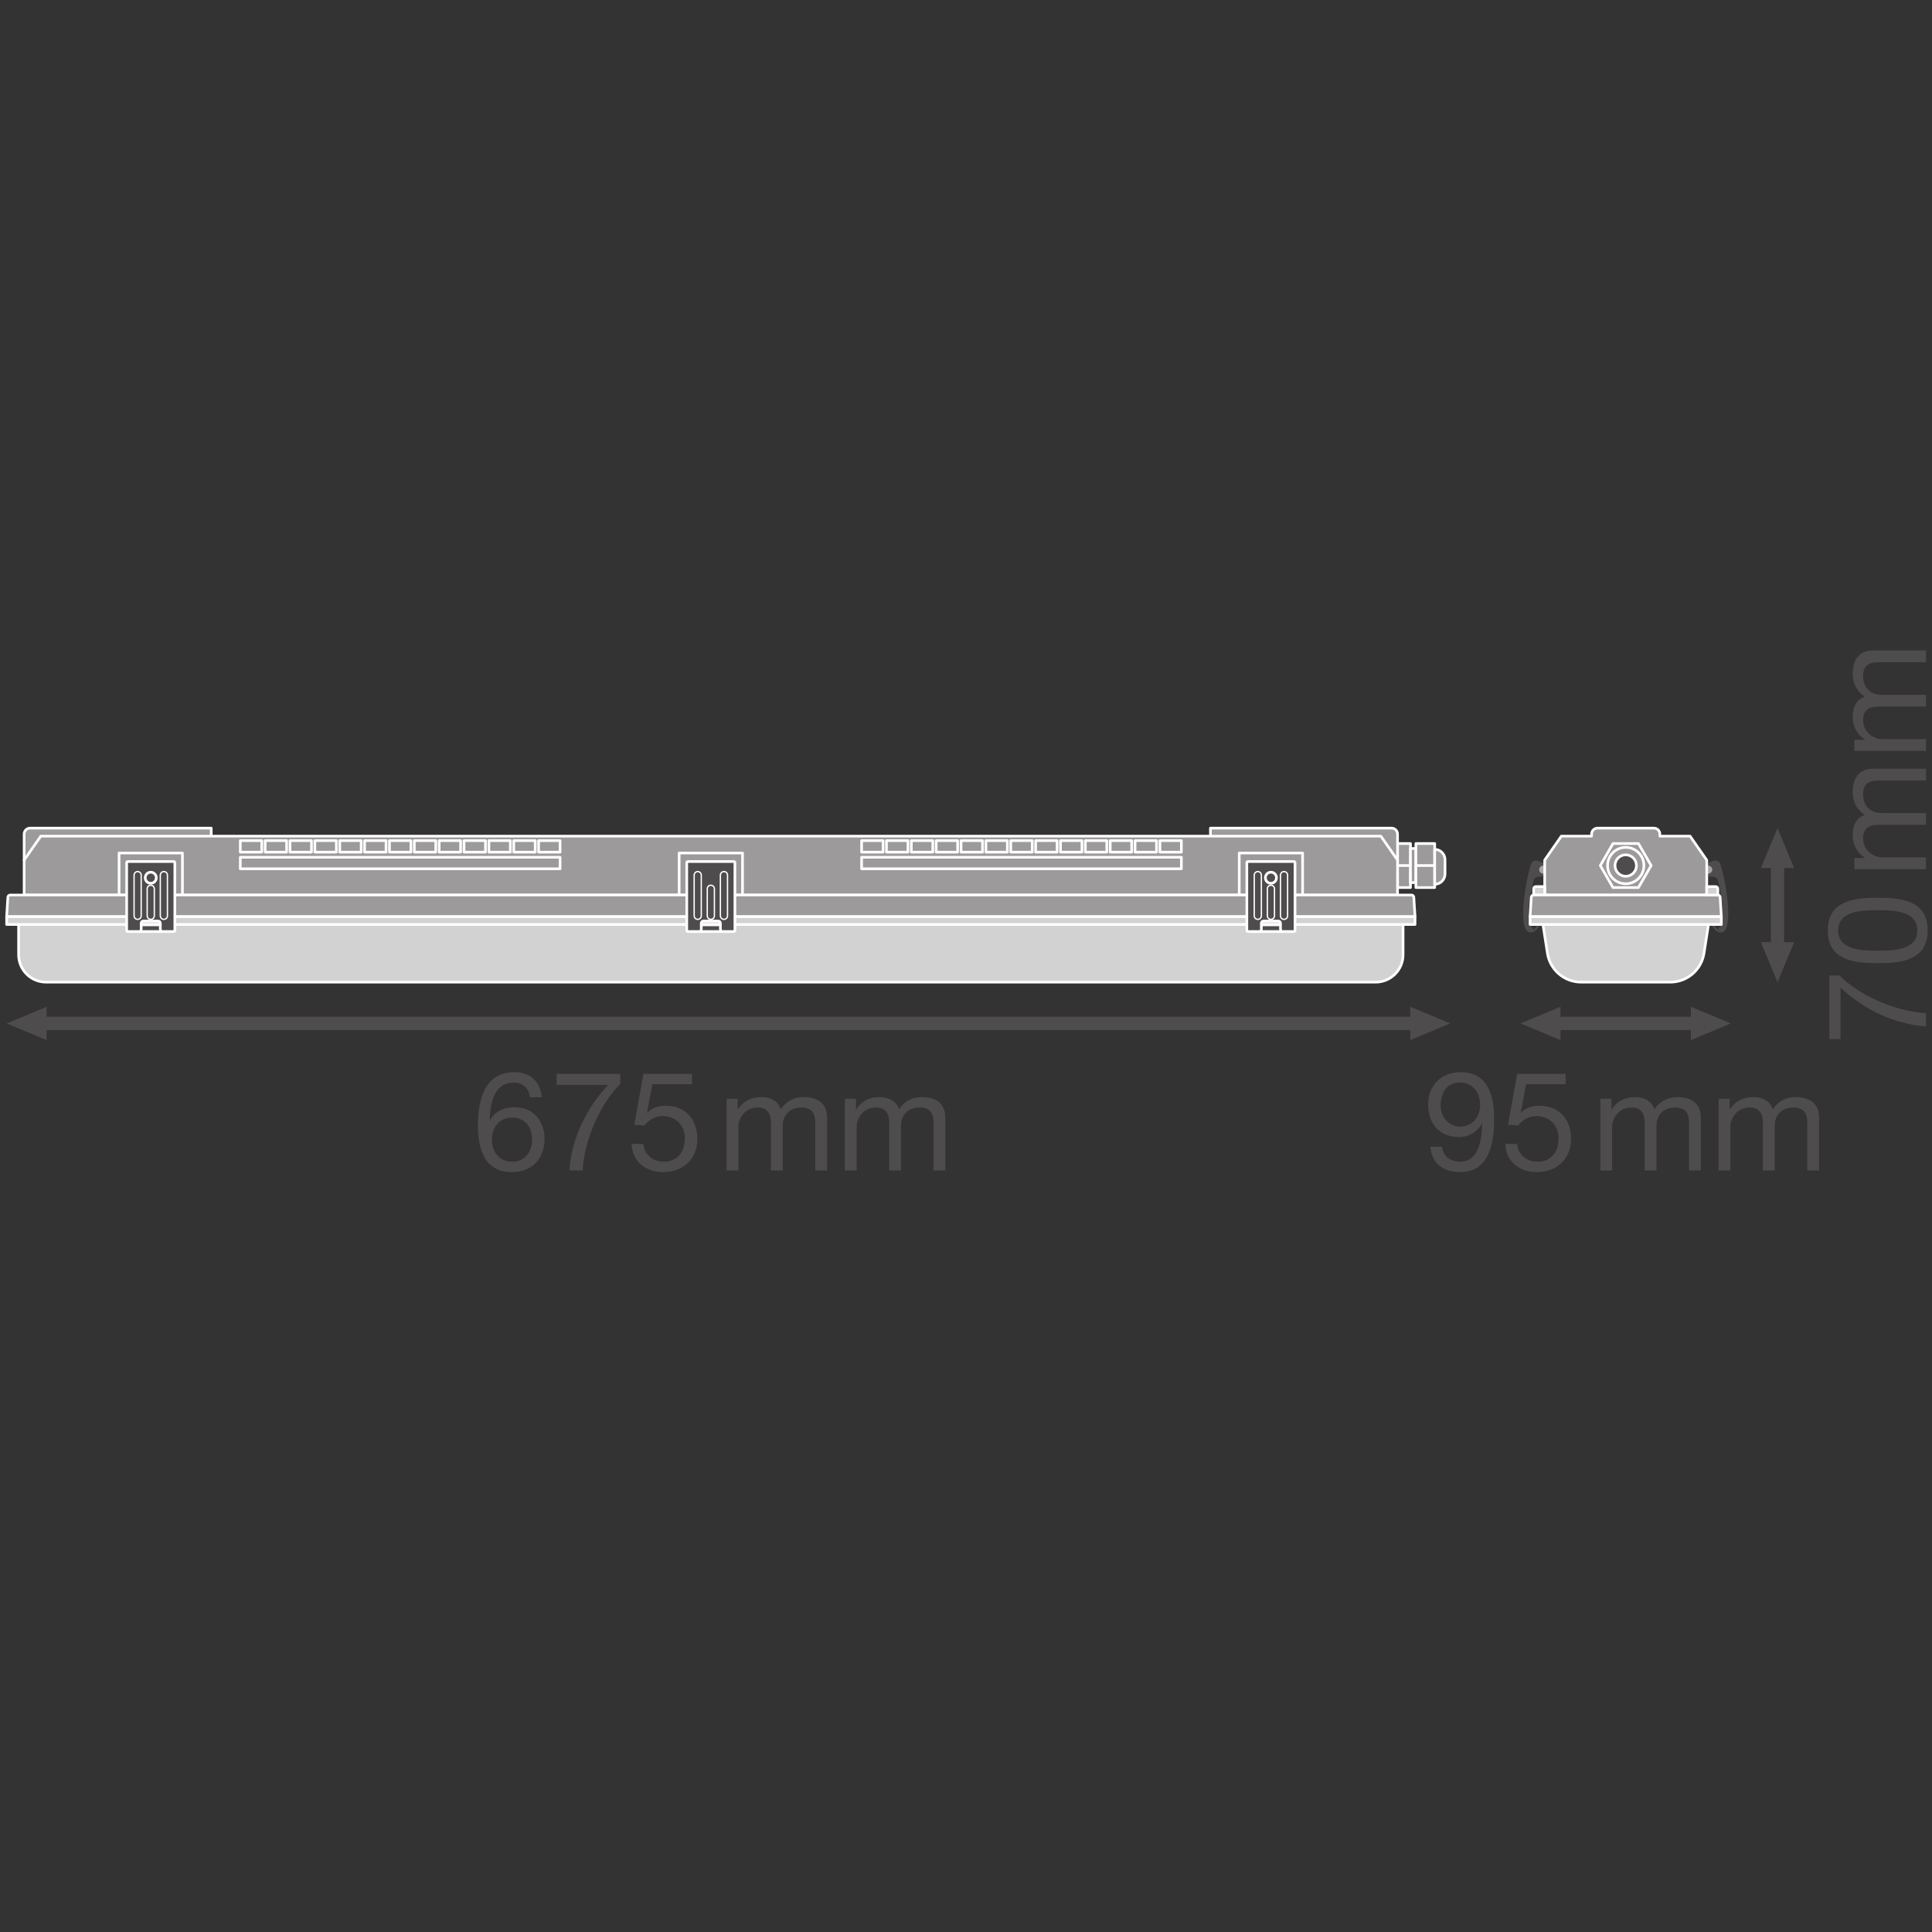 <?xml version="1.0" encoding="UTF-8" standalone="no"?>
<!-- Created with Inkscape (http://www.inkscape.org/) -->

<svg
   version="1.1"
   id="svg1268"
   xml:space="preserve"
   width="548.031"
   height="548.031"
   viewBox="0 0 548.031 548.031"
   xmlns="http://www.w3.org/2000/svg"
   xmlns:svg="http://www.w3.org/2000/svg"><rect x="0" y="0" width="548.031" height="548.031" fill="#333333" stroke="none"/><defs
     id="defs1272"><clipPath
       clipPathUnits="userSpaceOnUse"
       id="clipPath1304"><path
         d="M 0,411.023 H 411.023 V 0 H 0 Z"
         id="path1302" /></clipPath><clipPath
       clipPathUnits="userSpaceOnUse"
       id="clipPath1682"><path
         d="M 0,411.023 H 411.023 V 0 H 0 Z"
         id="path1680" /></clipPath></defs><g
     id="g1274"
     transform="matrix(1.333,0,0,-1.333,0,548.031)"><path
       d="m 300.148,222.256 h -2.757 v 9.369 h 2.757 z"
       style="fill:#9c9a9b;fill-opacity:1;fill-rule:nonzero;stroke:#ffffff;stroke-width:0.567;stroke-linecap:butt;stroke-linejoin:round;stroke-miterlimit:3.864;stroke-dasharray:none;stroke-opacity:1"
       id="path1276" /><path
       d="m 300.148,223.307 h 1.15 v 7.268 h -1.15 z"
       style="fill:#9c9a9b;fill-opacity:1;fill-rule:nonzero;stroke:#ffffff;stroke-width:0.567;stroke-linecap:butt;stroke-linejoin:round;stroke-miterlimit:3.864;stroke-dasharray:none;stroke-opacity:1"
       id="path1278" /><path
       d="m 305.301,222.256 h -4.003 v 9.369 h 4.003 z"
       style="fill:#9c9a9b;fill-opacity:1;fill-rule:nonzero;stroke:#ffffff;stroke-width:0.567;stroke-linecap:butt;stroke-linejoin:round;stroke-miterlimit:3.864;stroke-dasharray:none;stroke-opacity:1"
       id="path1280" /><g
       id="g1282"
       transform="translate(297.392,226.94)"><path
         d="M 0,0 H 2.757 Z"
         style="fill:#9c9a9b;fill-opacity:1;fill-rule:nonzero;stroke:none"
         id="path1284" /></g><g
       id="g1286"
       transform="translate(297.391,226.94)"><path
         d="M 0,0 H 2.757"
         style="fill:none;stroke:#ffffff;stroke-width:0.567;stroke-linecap:butt;stroke-linejoin:round;stroke-miterlimit:3.864;stroke-dasharray:none;stroke-opacity:1"
         id="path1288" /></g><g
       id="g1290"
       transform="translate(301.298,226.94)"><path
         d="M 0,0 H 4.003 Z"
         style="fill:#9c9a9b;fill-opacity:1;fill-rule:nonzero;stroke:none"
         id="path1292" /></g><g
       id="g1294"
       transform="translate(301.298,226.94)"><path
         d="M 0,0 H 4.003"
         style="fill:none;stroke:#ffffff;stroke-width:0.567;stroke-linecap:butt;stroke-linejoin:round;stroke-miterlimit:3.864;stroke-dasharray:none;stroke-opacity:1"
         id="path1296" /></g><g
       id="g1298"><g
         id="g1300"
         clip-path="url(#clipPath1304)"><g
           id="g1306"
           transform="translate(305.301,222.956)"><path
             d="M 0,0 C 1.21,0 2.195,0.983 2.195,2.195 V 5.223 C 2.195,6.434 1.21,7.419 0,7.419 Z"
             style="fill:#9c9a9b;fill-opacity:1;fill-rule:nonzero;stroke:none"
             id="path1308" /></g><g
           id="g1310"
           transform="translate(305.301,222.956)"><path
             d="M 0,0 C 1.21,0 2.195,0.983 2.195,2.195 V 5.223 C 2.195,6.434 1.21,7.419 0,7.419 Z"
             style="fill:none;stroke:#ffffff;stroke-width:0.567;stroke-linecap:butt;stroke-linejoin:round;stroke-miterlimit:3.864;stroke-dasharray:none;stroke-opacity:1"
             id="path1312" /></g><g
           id="g1314"
           transform="translate(9.921,189.801)"><path
             d="M 0,0 -8.504,3.541 0,7.084 Z"
             style="fill:#4f4c4d;fill-opacity:1;fill-rule:nonzero;stroke:none"
             id="path1316" /></g><g
           id="g1318"
           transform="translate(300.114,189.801)"><path
             d="M 0,0 8.504,3.541 0,7.084 Z"
             style="fill:#4f4c4d;fill-opacity:1;fill-rule:nonzero;stroke:none"
             id="path1320" /></g><g
           id="g1322"
           transform="translate(302.059,193.342)"><path
             d="M 0,0 H -294.085"
             style="fill:none;stroke:#4f4c4d;stroke-width:2.835;stroke-linecap:butt;stroke-linejoin:round;stroke-miterlimit:3.864;stroke-dasharray:none;stroke-opacity:1"
             id="path1324" /></g><g
           id="g1326"
           transform="translate(332.072,189.801)"><path
             d="M 0,0 -8.504,3.541 0,7.084 Z"
             style="fill:#4f4c4d;fill-opacity:1;fill-rule:nonzero;stroke:none"
             id="path1328" /></g><g
           id="g1330"
           transform="translate(359.826,189.801)"><path
             d="M 0,0 8.504,3.541 0,7.084 Z"
             style="fill:#4f4c4d;fill-opacity:1;fill-rule:nonzero;stroke:none"
             id="path1332" /></g><g
           id="g1334"
           transform="translate(361.771,193.342)"><path
             d="M 0,0 H -31.646"
             style="fill:none;stroke:#4f4c4d;stroke-width:2.835;stroke-linecap:butt;stroke-linejoin:round;stroke-miterlimit:3.864;stroke-dasharray:none;stroke-opacity:1"
             id="path1336" /></g><g
           id="g1338"
           transform="translate(381.79,210.631)"><path
             d="M 0,0 -3.541,-8.504 -7.084,0 Z"
             style="fill:#4f4c4d;fill-opacity:1;fill-rule:nonzero;stroke:none"
             id="path1340" /></g><g
           id="g1342"
           transform="translate(381.79,226.4)"><path
             d="M 0,0 -3.541,8.504 -7.084,0 Z"
             style="fill:#4f4c4d;fill-opacity:1;fill-rule:nonzero;stroke:none"
             id="path1344" /></g><g
           id="g1346"
           transform="translate(378.249,228.344)"><path
             d="M 0,0 V -19.66"
             style="fill:none;stroke:#4f4c4d;stroke-width:2.835;stroke-linecap:butt;stroke-linejoin:round;stroke-miterlimit:3.864;stroke-dasharray:none;stroke-opacity:1"
             id="path1348" /></g><g
           id="g1350"
           transform="translate(329.019,226.068)"><path
             d="m 0,0 c 0,-0.715 -0.579,-1.294 -1.294,-1.294 h -0.333 c -0.572,0 -1.08,-0.37 -1.242,-0.919 -1.02,-3.456 -1.63,-9.377 -0.171,-10.32 l -0.275,-0.635 c -2.617,0 -0.864,11.109 0.342,14.354 0.156,0.417 0.611,0.632 1.036,0.501 C -1.15,1.445 0,1.158 0,0"
             style="fill:#4f4c4d;fill-opacity:1;fill-rule:nonzero;stroke:none"
             id="path1352" /></g><g
           id="g1354"
           transform="translate(329.019,226.068)"><path
             d="m 0,0 c 0,-0.715 -0.579,-1.294 -1.294,-1.294 h -0.333 c -0.572,0 -1.08,-0.37 -1.242,-0.919 -1.02,-3.456 -1.63,-9.377 -0.171,-10.32 l -0.275,-0.635 c -2.617,0 -0.864,11.109 0.342,14.354 0.156,0.417 0.611,0.632 1.036,0.501 C -1.15,1.445 0,1.158 0,0 Z"
             style="fill:none;stroke:#4f4c4d;stroke-width:0.425;stroke-linecap:butt;stroke-linejoin:round;stroke-miterlimit:3.864;stroke-dasharray:none;stroke-opacity:1"
             id="path1356" /></g><g
           id="g1358"
           transform="translate(362.88,226.068)"><path
             d="m 0,0 c 0,-0.715 0.579,-1.294 1.294,-1.294 h 0.333 c 0.572,0 1.08,-0.37 1.242,-0.919 1.02,-3.456 1.63,-9.377 0.171,-10.32 l 0.275,-0.635 c 2.617,0 0.865,11.109 -0.342,14.354 C 2.818,1.603 2.362,1.818 1.937,1.687 1.15,1.445 0,1.158 0,0"
             style="fill:#4f4c4d;fill-opacity:1;fill-rule:nonzero;stroke:none"
             id="path1360" /></g><g
           id="g1362"
           transform="translate(362.88,226.068)"><path
             d="m 0,0 c 0,-0.715 0.579,-1.294 1.294,-1.294 h 0.333 c 0.572,0 1.08,-0.37 1.242,-0.919 1.02,-3.456 1.63,-9.377 0.171,-10.32 l 0.275,-0.635 c 2.617,0 0.865,11.109 -0.342,14.354 C 2.818,1.603 2.362,1.818 1.937,1.687 1.15,1.445 0,1.158 0,0 Z"
             style="fill:none;stroke:#4f4c4d;stroke-width:0.425;stroke-linecap:butt;stroke-linejoin:round;stroke-miterlimit:3.864;stroke-dasharray:none;stroke-opacity:1"
             id="path1364" /></g><g
           id="g1366"
           transform="translate(327.883,215.226)"><path
             d="M 0,0 C 0,0 -0.863,-2.326 -2.18,-2.326"
             style="fill:none;stroke:#4f4c4d;stroke-width:0.425;stroke-linecap:butt;stroke-linejoin:round;stroke-miterlimit:3.864;stroke-dasharray:none;stroke-opacity:1"
             id="path1368" /></g><g
           id="g1370"
           transform="translate(363.56,214.398)"><path
             d="m 0,0 -0.951,-6.122 c -0.55,-3.539 -3.597,-6.149 -7.179,-6.149 h -18.962 c -3.582,0 -6.629,2.61 -7.179,6.149 L -35.222,0 Z"
             style="fill:#d3d2d2;fill-opacity:1;fill-rule:nonzero;stroke:none"
             id="path1372" /></g><g
           id="g1374"
           transform="translate(363.56,214.398)"><path
             d="m 0,0 -0.951,-6.122 c -0.55,-3.539 -3.597,-6.149 -7.179,-6.149 h -18.962 c -3.582,0 -6.629,2.61 -7.179,6.149 L -35.222,0 Z"
             style="fill:none;stroke:#ffffff;stroke-width:0.567;stroke-linecap:butt;stroke-linejoin:round;stroke-miterlimit:3.864;stroke-dasharray:none;stroke-opacity:1"
             id="path1376" /></g><g
           id="g1378"
           transform="translate(329.019,226.068)"><path
             d="m 0,0 c 0,-0.351 -0.285,-0.636 -0.636,-0.636 -0.351,0 -0.635,0.285 -0.635,0.636 0,0.351 0.284,0.636 0.635,0.636 C -0.285,0.636 0,0.351 0,0"
             style="fill:#a7a5a6;fill-opacity:1;fill-rule:nonzero;stroke:none"
             id="path1380" /></g><g
           id="g1382"
           transform="translate(329.019,226.068)"><path
             d="m 0,0 c 0,-0.351 -0.285,-0.636 -0.636,-0.636 -0.351,0 -0.635,0.285 -0.635,0.636 0,0.351 0.284,0.636 0.635,0.636 C -0.285,0.636 0,0.351 0,0 Z"
             style="fill:none;stroke:#a7a5a6;stroke-width:0.425;stroke-linecap:butt;stroke-linejoin:round;stroke-miterlimit:3.864;stroke-dasharray:none;stroke-opacity:1"
             id="path1384" /></g><g
           id="g1386"
           transform="translate(364.015,215.226)"><path
             d="M 0,0 C 0,0 0.863,-2.326 2.18,-2.326"
             style="fill:none;stroke:#4f4c4d;stroke-width:0.425;stroke-linecap:butt;stroke-linejoin:round;stroke-miterlimit:3.864;stroke-dasharray:none;stroke-opacity:1"
             id="path1388" /></g><g
           id="g1390"
           transform="translate(362.88,226.068)"><path
             d="m 0,0 c 0,-0.351 0.285,-0.636 0.636,-0.636 0.351,0 0.635,0.285 0.635,0.636 0,0.351 -0.284,0.636 -0.635,0.636 C 0.285,0.636 0,0.351 0,0"
             style="fill:#a7a5a6;fill-opacity:1;fill-rule:nonzero;stroke:none"
             id="path1392" /></g><g
           id="g1394"
           transform="translate(362.88,226.068)"><path
             d="m 0,0 c 0,-0.351 0.285,-0.636 0.636,-0.636 0.351,0 0.635,0.285 0.635,0.636 0,0.351 -0.284,0.636 -0.635,0.636 C 0.285,0.636 0,0.351 0,0 Z"
             style="fill:none;stroke:#a7a5a6;stroke-width:0.425;stroke-linecap:butt;stroke-linejoin:round;stroke-miterlimit:3.864;stroke-dasharray:none;stroke-opacity:1"
             id="path1396" /></g><g
           id="g1398"
           transform="translate(359.644,233.196)"><path
             d="m 0,0 h -6.429 v 0.433 c 0,0.703 -0.57,1.274 -1.274,1.274 h -11.983 c -0.704,0 -1.275,-0.571 -1.275,-1.274 V 0 h -6.429 l -3.545,-5.093 v -7.439 h 34.48 v 7.439 z"
             style="fill:#9c9a9b;fill-opacity:1;fill-rule:nonzero;stroke:none"
             id="path1400" /></g><g
           id="g1402"
           transform="translate(359.644,233.196)"><path
             d="m 0,0 h -6.429 v 0.433 c 0,0.703 -0.57,1.274 -1.274,1.274 h -11.983 c -0.704,0 -1.275,-0.571 -1.275,-1.274 V 0 h -6.429 l -3.545,-5.093 v -7.439 h 34.48 v 7.439 z"
             style="fill:none;stroke:#ffffff;stroke-width:0.567;stroke-linecap:butt;stroke-linejoin:round;stroke-miterlimit:3.864;stroke-dasharray:none;stroke-opacity:1"
             id="path1404" /></g><path
           d="m 325.601,216.099 h 40.696 v -1.701 h -40.696 z"
           style="fill:#d3d2d2;fill-opacity:1;fill-rule:nonzero;stroke:#ffffff;stroke-width:0.567;stroke-linecap:butt;stroke-linejoin:round;stroke-miterlimit:3.864;stroke-dasharray:none;stroke-opacity:1"
           id="path1406" /><g
           id="g1408"
           transform="translate(326.356,220.664)"><path
             d="M 0,0 V 1.345 C 0,1.593 0.201,1.794 0.448,1.794 H 2.354 V 0 Z"
             style="fill:#d3d2d2;fill-opacity:1;fill-rule:nonzero;stroke:none"
             id="path1410" /></g><g
           id="g1412"
           transform="translate(326.356,220.664)"><path
             d="M 0,0 V 1.345 C 0,1.593 0.201,1.794 0.448,1.794 H 2.354 V 0 Z"
             style="fill:none;stroke:#ffffff;stroke-width:0.567;stroke-linecap:butt;stroke-linejoin:round;stroke-miterlimit:3.864;stroke-dasharray:none;stroke-opacity:1"
             id="path1414" /></g><g
           id="g1416"
           transform="translate(325.601,216.099)"><path
             d="m 0,0 0.254,4.095 c 0.017,0.264 0.236,0.47 0.5,0.47 h 39.188 c 0.264,0 0.483,-0.206 0.5,-0.47 L 40.696,0 Z"
             style="fill:#9c9a9b;fill-opacity:1;fill-rule:nonzero;stroke:none"
             id="path1418" /></g><g
           id="g1420"
           transform="translate(325.601,216.099)"><path
             d="m 0,0 0.254,4.095 c 0.017,0.264 0.236,0.47 0.5,0.47 h 39.188 c 0.264,0 0.483,-0.206 0.5,-0.47 L 40.696,0 Z"
             style="fill:none;stroke:#ffffff;stroke-width:0.567;stroke-linecap:butt;stroke-linejoin:round;stroke-miterlimit:3.864;stroke-dasharray:none;stroke-opacity:1"
             id="path1422" /></g><g
           id="g1424"
           transform="translate(365.543,220.664)"><path
             d="M 0,0 V 1.345 C 0,1.593 -0.201,1.794 -0.449,1.794 H -2.354 V 0 Z"
             style="fill:#d3d2d2;fill-opacity:1;fill-rule:nonzero;stroke:none"
             id="path1426" /></g><g
           id="g1428"
           transform="translate(365.543,220.664)"><path
             d="M 0,0 V 1.345 C 0,1.593 -0.201,1.794 -0.449,1.794 H -2.354 V 0 Z"
             style="fill:none;stroke:#ffffff;stroke-width:0.567;stroke-linecap:butt;stroke-linejoin:round;stroke-miterlimit:3.864;stroke-dasharray:none;stroke-opacity:1"
             id="path1430" /></g><g
           id="g1432"
           transform="translate(44.949,234.904)"><path
             d="M 0,0 H -38.536 C -39.24,0 -39.81,-0.571 -39.81,-1.274 V -6.8 H 0 Z"
             style="fill:#9c9a9b;fill-opacity:1;fill-rule:nonzero;stroke:none"
             id="path1434" /></g><g
           id="g1436"
           transform="translate(44.949,234.904)"><path
             d="M 0,0 H -38.536 C -39.24,0 -39.81,-0.571 -39.81,-1.274 V -6.8 H 0 Z"
             style="fill:none;stroke:#ffffff;stroke-width:0.567;stroke-linecap:butt;stroke-linejoin:round;stroke-miterlimit:3.864;stroke-dasharray:none;stroke-opacity:1"
             id="path1438" /></g><g
           id="g1440"
           transform="translate(257.581,234.904)"><path
             d="M 0,0 H 38.536 C 39.24,0 39.81,-0.571 39.81,-1.274 V -6.8 H 0 Z"
             style="fill:#9c9a9b;fill-opacity:1;fill-rule:nonzero;stroke:none"
             id="path1442" /></g><g
           id="g1444"
           transform="translate(257.581,234.904)"><path
             d="M 0,0 H 38.536 C 39.24,0 39.81,-0.571 39.81,-1.274 V -6.8 H 0 Z"
             style="fill:none;stroke:#ffffff;stroke-width:0.567;stroke-linecap:butt;stroke-linejoin:round;stroke-miterlimit:3.864;stroke-dasharray:none;stroke-opacity:1"
             id="path1446" /></g><g
           id="g1448"
           transform="translate(8.684,233.196)"><path
             d="m 0,0 -3.545,-5.093 v -7.439 h 292.252 v 7.439 L 285.162,0 Z"
             style="fill:#9c9a9b;fill-opacity:1;fill-rule:nonzero;stroke:none"
             id="path1450" /></g><g
           id="g1452"
           transform="translate(8.684,233.196)"><path
             d="m 0,0 -3.545,-5.093 v -7.439 h 292.252 v 7.439 L 285.162,0 Z"
             style="fill:none;stroke:#ffffff;stroke-width:0.567;stroke-linecap:butt;stroke-linejoin:round;stroke-miterlimit:3.864;stroke-dasharray:none;stroke-opacity:1"
             id="path1454" /></g><g
           id="g1456"
           transform="translate(298.57,214.398)"><path
             d="m 0,0 v -6.435 c 0,-3.223 -2.613,-5.836 -5.837,-5.836 h -282.937 c -3.224,0 -5.837,2.613 -5.837,5.836 V 0 Z"
             style="fill:#d3d2d2;fill-opacity:1;fill-rule:nonzero;stroke:none"
             id="path1458" /></g><g
           id="g1460"
           transform="translate(298.57,214.398)"><path
             d="m 0,0 v -6.435 c 0,-3.223 -2.613,-5.836 -5.837,-5.836 h -282.937 c -3.224,0 -5.837,2.613 -5.837,5.836 V 0 Z"
             style="fill:none;stroke:#ffffff;stroke-width:0.567;stroke-linecap:butt;stroke-linejoin:round;stroke-miterlimit:3.864;stroke-dasharray:none;stroke-opacity:1"
             id="path1462" /></g><path
           d="M 301.112,216.099 H 1.417 v -1.701 h 299.695 z"
           style="fill:#d3d2d2;fill-opacity:1;fill-rule:nonzero;stroke:#ffffff;stroke-width:0.567;stroke-linecap:butt;stroke-linejoin:round;stroke-miterlimit:3.864;stroke-dasharray:none;stroke-opacity:1"
           id="path1464" /><g
           id="g1466"
           transform="translate(300.358,220.664)"><path
             d="m 0,0 h -298.186 c -0.265,0 -0.484,-0.206 -0.5,-0.47 l -0.255,-4.095 H 0.754 L 0.5,-0.47 C 0.483,-0.206 0.264,0 0,0"
             style="fill:#9c9a9b;fill-opacity:1;fill-rule:nonzero;stroke:none"
             id="path1468" /></g><g
           id="g1470"
           transform="translate(300.358,220.664)"><path
             d="m 0,0 h -298.186 c -0.265,0 -0.484,-0.206 -0.5,-0.47 l -0.255,-4.095 H 0.754 L 0.5,-0.47 C 0.483,-0.206 0.264,0 0,0 Z"
             style="fill:none;stroke:#ffffff;stroke-width:0.567;stroke-linecap:butt;stroke-linejoin:round;stroke-miterlimit:3.864;stroke-dasharray:none;stroke-opacity:1"
             id="path1472" /></g><path
           d="m 148.775,214.317 h 4.979 V 212.9 h -4.979 z"
           style="fill:#4f4c4d;fill-opacity:1;fill-rule:nonzero;stroke:#ffffff;stroke-width:0.567;stroke-linecap:butt;stroke-linejoin:round;stroke-miterlimit:3.864;stroke-dasharray:none;stroke-opacity:1"
           id="path1474" /><g
           id="g1476"
           transform="translate(156.389,227.556)"><path
             d="m 0,0 v -14.418 c 0,-0.131 -0.106,-0.238 -0.238,-0.238 h -2.397 c -0.25,0 -0.453,0.203 -0.453,0.453 v 1.32 c 0,0.25 -0.202,0.452 -0.452,0.452 h -3.169 c -0.25,0 -0.452,-0.202 -0.452,-0.452 v -1.32 c 0,-0.25 -0.203,-0.453 -0.453,-0.453 h -2.397 c -0.132,0 -0.238,0.107 -0.238,0.238 V 0 c 0,0.131 0.106,0.238 0.238,0.238 h 9.773 C -0.106,0.238 0,0.131 0,0"
             style="fill:#4f4c4d;fill-opacity:1;fill-rule:nonzero;stroke:none"
             id="path1478" /></g><g
           id="g1480"
           transform="translate(156.389,227.556)"><path
             d="m 0,0 v -14.418 c 0,-0.131 -0.106,-0.238 -0.238,-0.238 h -2.397 c -0.25,0 -0.453,0.203 -0.453,0.453 v 1.32 c 0,0.25 -0.202,0.452 -0.452,0.452 h -3.169 c -0.25,0 -0.452,-0.202 -0.452,-0.452 v -1.32 c 0,-0.25 -0.203,-0.453 -0.453,-0.453 h -2.397 c -0.132,0 -0.238,0.107 -0.238,0.238 V 0 c 0,0.131 0.106,0.238 0.238,0.238 h 9.773 C -0.106,0.238 0,0.131 0,0 Z"
             style="fill:none;stroke:#ffffff;stroke-width:0.567;stroke-linecap:butt;stroke-linejoin:round;stroke-miterlimit:3.864;stroke-dasharray:none;stroke-opacity:1"
             id="path1482" /></g><g
           id="g1484"
           transform="translate(149.232,224.901)"><path
             d="M 0,0 C 0,0.418 -0.339,0.758 -0.758,0.758 -1.176,0.758 -1.515,0.418 -1.515,0 v -8.656 c 0,-0.418 0.339,-0.757 0.757,-0.757 0.419,0 0.758,0.339 0.758,0.757 z"
             style="fill:#4f4c4d;fill-opacity:1;fill-rule:nonzero;stroke:none"
             id="path1486" /></g><g
           id="g1488"
           transform="translate(149.232,224.901)"><path
             d="M 0,0 C 0,0.418 -0.339,0.758 -0.758,0.758 -1.176,0.758 -1.515,0.418 -1.515,0 v -8.656 c 0,-0.418 0.339,-0.757 0.757,-0.757 0.419,0 0.758,0.339 0.758,0.757 z"
             style="fill:none;stroke:#ffffff;stroke-width:0.283;stroke-linecap:butt;stroke-linejoin:round;stroke-miterlimit:3.864;stroke-dasharray:none;stroke-opacity:1"
             id="path1490" /></g><g
           id="g1492"
           transform="translate(152.022,221.995)"><path
             d="M 0,0 C 0,0.418 -0.339,0.758 -0.758,0.758 -1.176,0.758 -1.515,0.418 -1.515,0 v -5.75 c 0,-0.418 0.339,-0.757 0.757,-0.757 0.419,0 0.758,0.339 0.758,0.757 z"
             style="fill:#4f4c4d;fill-opacity:1;fill-rule:nonzero;stroke:none"
             id="path1494" /></g><g
           id="g1496"
           transform="translate(152.022,221.995)"><path
             d="M 0,0 C 0,0.418 -0.339,0.758 -0.758,0.758 -1.176,0.758 -1.515,0.418 -1.515,0 v -5.75 c 0,-0.418 0.339,-0.757 0.757,-0.757 0.419,0 0.758,0.339 0.758,0.757 z"
             style="fill:none;stroke:#ffffff;stroke-width:0.283;stroke-linecap:butt;stroke-linejoin:round;stroke-miterlimit:3.864;stroke-dasharray:none;stroke-opacity:1"
             id="path1498" /></g><g
           id="g1500"
           transform="translate(154.813,224.901)"><path
             d="M 0,0 C 0,0.418 -0.339,0.758 -0.757,0.758 -1.176,0.758 -1.515,0.418 -1.515,0 v -8.656 c 0,-0.418 0.339,-0.757 0.758,-0.757 0.418,0 0.757,0.339 0.757,0.757 z"
             style="fill:#4f4c4d;fill-opacity:1;fill-rule:nonzero;stroke:none"
             id="path1502" /></g><g
           id="g1504"
           transform="translate(154.813,224.901)"><path
             d="M 0,0 C 0,0.418 -0.339,0.758 -0.757,0.758 -1.176,0.758 -1.515,0.418 -1.515,0 v -8.656 c 0,-0.418 0.339,-0.757 0.758,-0.757 0.418,0 0.757,0.339 0.757,0.757 z"
             style="fill:none;stroke:#ffffff;stroke-width:0.283;stroke-linecap:butt;stroke-linejoin:round;stroke-miterlimit:3.864;stroke-dasharray:none;stroke-opacity:1"
             id="path1506" /></g><path
           d="m 29.59,214.317 h 4.979 V 212.9 H 29.59 Z"
           style="fill:#4f4c4d;fill-opacity:1;fill-rule:nonzero;stroke:#ffffff;stroke-width:0.567;stroke-linecap:butt;stroke-linejoin:round;stroke-miterlimit:3.864;stroke-dasharray:none;stroke-opacity:1"
           id="path1508" /><g
           id="g1510"
           transform="translate(37.204,227.556)"><path
             d="m 0,0 v -14.418 c 0,-0.131 -0.106,-0.238 -0.238,-0.238 h -2.397 c -0.25,0 -0.453,0.203 -0.453,0.453 v 1.32 c 0,0.25 -0.202,0.452 -0.452,0.452 h -3.169 c -0.25,0 -0.452,-0.202 -0.452,-0.452 v -1.32 c 0,-0.25 -0.203,-0.453 -0.453,-0.453 h -2.397 c -0.132,0 -0.238,0.107 -0.238,0.238 V 0 c 0,0.131 0.106,0.238 0.238,0.238 h 9.773 C -0.106,0.238 0,0.131 0,0"
             style="fill:#4f4c4d;fill-opacity:1;fill-rule:nonzero;stroke:none"
             id="path1512" /></g><g
           id="g1514"
           transform="translate(37.204,227.556)"><path
             d="m 0,0 v -14.418 c 0,-0.131 -0.106,-0.238 -0.238,-0.238 h -2.397 c -0.25,0 -0.453,0.203 -0.453,0.453 v 1.32 c 0,0.25 -0.202,0.452 -0.452,0.452 h -3.169 c -0.25,0 -0.452,-0.202 -0.452,-0.452 v -1.32 c 0,-0.25 -0.203,-0.453 -0.453,-0.453 h -2.397 c -0.132,0 -0.238,0.107 -0.238,0.238 V 0 c 0,0.131 0.106,0.238 0.238,0.238 h 9.773 C -0.106,0.238 0,0.131 0,0 Z"
             style="fill:none;stroke:#ffffff;stroke-width:0.567;stroke-linecap:butt;stroke-linejoin:round;stroke-miterlimit:3.864;stroke-dasharray:none;stroke-opacity:1"
             id="path1516" /></g><g
           id="g1518"
           transform="translate(30.046,224.901)"><path
             d="M 0,0 C 0,0.418 -0.339,0.758 -0.758,0.758 -1.176,0.758 -1.515,0.418 -1.515,0 v -8.656 c 0,-0.418 0.339,-0.757 0.757,-0.757 0.419,0 0.758,0.339 0.758,0.757 z"
             style="fill:#4f4c4d;fill-opacity:1;fill-rule:nonzero;stroke:none"
             id="path1520" /></g><g
           id="g1522"
           transform="translate(30.046,224.901)"><path
             d="M 0,0 C 0,0.418 -0.339,0.758 -0.758,0.758 -1.176,0.758 -1.515,0.418 -1.515,0 v -8.656 c 0,-0.418 0.339,-0.757 0.757,-0.757 0.419,0 0.758,0.339 0.758,0.757 z"
             style="fill:none;stroke:#ffffff;stroke-width:0.283;stroke-linecap:butt;stroke-linejoin:round;stroke-miterlimit:3.864;stroke-dasharray:none;stroke-opacity:1"
             id="path1524" /></g><g
           id="g1526"
           transform="translate(32.837,221.995)"><path
             d="M 0,0 C 0,0.418 -0.339,0.758 -0.758,0.758 -1.176,0.758 -1.515,0.418 -1.515,0 v -5.75 c 0,-0.418 0.339,-0.757 0.757,-0.757 0.419,0 0.758,0.339 0.758,0.757 z"
             style="fill:#4f4c4d;fill-opacity:1;fill-rule:nonzero;stroke:none"
             id="path1528" /></g><g
           id="g1530"
           transform="translate(32.837,221.995)"><path
             d="M 0,0 C 0,0.418 -0.339,0.758 -0.758,0.758 -1.176,0.758 -1.515,0.418 -1.515,0 v -5.75 c 0,-0.418 0.339,-0.757 0.757,-0.757 0.419,0 0.758,0.339 0.758,0.757 z"
             style="fill:none;stroke:#ffffff;stroke-width:0.283;stroke-linecap:butt;stroke-linejoin:round;stroke-miterlimit:3.864;stroke-dasharray:none;stroke-opacity:1"
             id="path1532" /></g><g
           id="g1534"
           transform="translate(35.628,224.901)"><path
             d="M 0,0 C 0,0.418 -0.339,0.758 -0.757,0.758 -1.176,0.758 -1.515,0.418 -1.515,0 v -8.656 c 0,-0.418 0.339,-0.757 0.758,-0.757 0.418,0 0.757,0.339 0.757,0.757 z"
             style="fill:#4f4c4d;fill-opacity:1;fill-rule:nonzero;stroke:none"
             id="path1536" /></g><g
           id="g1538"
           transform="translate(35.628,224.901)"><path
             d="M 0,0 C 0,0.418 -0.339,0.758 -0.757,0.758 -1.176,0.758 -1.515,0.418 -1.515,0 v -8.656 c 0,-0.418 0.339,-0.757 0.758,-0.757 0.418,0 0.757,0.339 0.757,0.757 z"
             style="fill:none;stroke:#ffffff;stroke-width:0.283;stroke-linecap:butt;stroke-linejoin:round;stroke-miterlimit:3.864;stroke-dasharray:none;stroke-opacity:1"
             id="path1540" /></g><g
           id="g1542"
           transform="translate(33.26,224.342)"><path
             d="m 0,0 c 0,-0.652 -0.529,-1.181 -1.181,-1.181 -0.652,0 -1.18,0.529 -1.18,1.181 0,0.652 0.528,1.18 1.18,1.18 C -0.529,1.18 0,0.652 0,0"
             style="fill:#4f4c4d;fill-opacity:1;fill-rule:nonzero;stroke:none"
             id="path1544" /></g><g
           id="g1546"
           transform="translate(33.26,224.342)"><path
             d="m 0,0 c 0,-0.652 -0.529,-1.181 -1.181,-1.181 -0.652,0 -1.18,0.529 -1.18,1.181 0,0.652 0.528,1.18 1.18,1.18 C -0.529,1.18 0,0.652 0,0 Z"
             style="fill:none;stroke:#ffffff;stroke-width:0.567;stroke-linecap:butt;stroke-linejoin:round;stroke-miterlimit:3.864;stroke-dasharray:none;stroke-opacity:1"
             id="path1548" /></g><path
           d="m 267.96,214.317 h 4.979 V 212.9 h -4.979 z"
           style="fill:#4f4c4d;fill-opacity:1;fill-rule:nonzero;stroke:#ffffff;stroke-width:0.567;stroke-linecap:butt;stroke-linejoin:round;stroke-miterlimit:3.864;stroke-dasharray:none;stroke-opacity:1"
           id="path1550" /><g
           id="g1552"
           transform="translate(265.326,227.556)"><path
             d="m 0,0 v -14.418 c 0,-0.131 0.106,-0.238 0.237,-0.238 h 2.398 c 0.25,0 0.453,0.203 0.453,0.453 v 1.32 c 0,0.25 0.202,0.452 0.452,0.452 h 3.169 c 0.25,0 0.452,-0.202 0.452,-0.452 v -1.32 c 0,-0.25 0.203,-0.453 0.453,-0.453 h 2.397 c 0.131,0 0.238,0.107 0.238,0.238 V 0 c 0,0.131 -0.107,0.238 -0.238,0.238 H 0.237 C 0.106,0.238 0,0.131 0,0"
             style="fill:#4f4c4d;fill-opacity:1;fill-rule:nonzero;stroke:none"
             id="path1554" /></g><g
           id="g1556"
           transform="translate(265.326,227.556)"><path
             d="m 0,0 v -14.418 c 0,-0.131 0.106,-0.238 0.237,-0.238 h 2.398 c 0.25,0 0.453,0.203 0.453,0.453 v 1.32 c 0,0.25 0.202,0.452 0.452,0.452 h 3.169 c 0.25,0 0.452,-0.202 0.452,-0.452 v -1.32 c 0,-0.25 0.203,-0.453 0.453,-0.453 h 2.397 c 0.131,0 0.238,0.107 0.238,0.238 V 0 c 0,0.131 -0.107,0.238 -0.238,0.238 H 0.237 C 0.106,0.238 0,0.131 0,0 Z"
             style="fill:none;stroke:#ffffff;stroke-width:0.567;stroke-linecap:butt;stroke-linejoin:round;stroke-miterlimit:3.864;stroke-dasharray:none;stroke-opacity:1"
             id="path1558" /></g><g
           id="g1560"
           transform="translate(272.483,224.901)"><path
             d="M 0,0 C 0,0.418 0.339,0.758 0.758,0.758 1.176,0.758 1.515,0.418 1.515,0 V -8.656 C 1.515,-9.074 1.176,-9.413 0.758,-9.413 0.339,-9.413 0,-9.074 0,-8.656 Z"
             style="fill:#4f4c4d;fill-opacity:1;fill-rule:nonzero;stroke:none"
             id="path1562" /></g><g
           id="g1564"
           transform="translate(272.483,224.901)"><path
             d="M 0,0 C 0,0.418 0.339,0.758 0.758,0.758 1.176,0.758 1.515,0.418 1.515,0 V -8.656 C 1.515,-9.074 1.176,-9.413 0.758,-9.413 0.339,-9.413 0,-9.074 0,-8.656 Z"
             style="fill:none;stroke:#ffffff;stroke-width:0.283;stroke-linecap:butt;stroke-linejoin:round;stroke-miterlimit:3.864;stroke-dasharray:none;stroke-opacity:1"
             id="path1566" /></g><g
           id="g1568"
           transform="translate(269.692,221.995)"><path
             d="M 0,0 C 0,0.418 0.339,0.758 0.758,0.758 1.176,0.758 1.515,0.418 1.515,0 V -5.75 C 1.515,-6.168 1.176,-6.507 0.758,-6.507 0.339,-6.507 0,-6.168 0,-5.75 Z"
             style="fill:#4f4c4d;fill-opacity:1;fill-rule:nonzero;stroke:none"
             id="path1570" /></g><g
           id="g1572"
           transform="translate(269.692,221.995)"><path
             d="M 0,0 C 0,0.418 0.339,0.758 0.758,0.758 1.176,0.758 1.515,0.418 1.515,0 V -5.75 C 1.515,-6.168 1.176,-6.507 0.758,-6.507 0.339,-6.507 0,-6.168 0,-5.75 Z"
             style="fill:none;stroke:#ffffff;stroke-width:0.283;stroke-linecap:butt;stroke-linejoin:round;stroke-miterlimit:3.864;stroke-dasharray:none;stroke-opacity:1"
             id="path1574" /></g><g
           id="g1576"
           transform="translate(266.901,224.901)"><path
             d="M 0,0 C 0,0.418 0.339,0.758 0.758,0.758 1.176,0.758 1.515,0.418 1.515,0 V -8.656 C 1.515,-9.074 1.176,-9.413 0.758,-9.413 0.339,-9.413 0,-9.074 0,-8.656 Z"
             style="fill:#4f4c4d;fill-opacity:1;fill-rule:nonzero;stroke:none"
             id="path1578" /></g><g
           id="g1580"
           transform="translate(266.901,224.901)"><path
             d="M 0,0 C 0,0.418 0.339,0.758 0.758,0.758 1.176,0.758 1.515,0.418 1.515,0 V -8.656 C 1.515,-9.074 1.176,-9.413 0.758,-9.413 0.339,-9.413 0,-9.074 0,-8.656 Z"
             style="fill:none;stroke:#ffffff;stroke-width:0.283;stroke-linecap:butt;stroke-linejoin:round;stroke-miterlimit:3.864;stroke-dasharray:none;stroke-opacity:1"
             id="path1582" /></g><g
           id="g1584"
           transform="translate(269.269,224.342)"><path
             d="m 0,0 c 0,-0.652 0.529,-1.181 1.181,-1.181 0.651,0 1.18,0.529 1.18,1.181 0,0.652 -0.529,1.18 -1.18,1.18 C 0.529,1.18 0,0.652 0,0"
             style="fill:#4f4c4d;fill-opacity:1;fill-rule:nonzero;stroke:none"
             id="path1586" /></g><g
           id="g1588"
           transform="translate(269.269,224.342)"><path
             d="m 0,0 c 0,-0.652 0.529,-1.181 1.181,-1.181 0.651,0 1.18,0.529 1.18,1.181 0,0.652 -0.529,1.18 -1.18,1.18 C 0.529,1.18 0,0.652 0,0 Z"
             style="fill:none;stroke:#ffffff;stroke-width:0.567;stroke-linecap:butt;stroke-linejoin:round;stroke-miterlimit:3.864;stroke-dasharray:none;stroke-opacity:1"
             id="path1590" /></g><path
           d="m 187.914,229.791 h -4.563 v 2.452 h 4.563 z"
           style="fill:#9c9a9b;fill-opacity:1;fill-rule:nonzero;stroke:#ffffff;stroke-width:0.567;stroke-linecap:butt;stroke-linejoin:round;stroke-miterlimit:3.864;stroke-dasharray:none;stroke-opacity:1"
           id="path1592" /><path
           d="m 251.393,226.249 h -68.042 v 2.452 h 68.042 z"
           style="fill:#9c9a9b;fill-opacity:1;fill-rule:nonzero;stroke:#ffffff;stroke-width:0.567;stroke-linecap:butt;stroke-linejoin:round;stroke-miterlimit:3.864;stroke-dasharray:none;stroke-opacity:1"
           id="path1594" /><path
           d="m 193.204,229.791 h -4.563 v 2.452 h 4.563 z"
           style="fill:#9c9a9b;fill-opacity:1;fill-rule:nonzero;stroke:#ffffff;stroke-width:0.567;stroke-linecap:butt;stroke-linejoin:round;stroke-miterlimit:3.864;stroke-dasharray:none;stroke-opacity:1"
           id="path1596" /><path
           d="m 198.494,229.791 h -4.563 v 2.452 h 4.563 z"
           style="fill:#9c9a9b;fill-opacity:1;fill-rule:nonzero;stroke:#ffffff;stroke-width:0.567;stroke-linecap:butt;stroke-linejoin:round;stroke-miterlimit:3.864;stroke-dasharray:none;stroke-opacity:1"
           id="path1598" /><path
           d="m 203.784,229.791 h -4.563 v 2.452 h 4.563 z"
           style="fill:#9c9a9b;fill-opacity:1;fill-rule:nonzero;stroke:#ffffff;stroke-width:0.567;stroke-linecap:butt;stroke-linejoin:round;stroke-miterlimit:3.864;stroke-dasharray:none;stroke-opacity:1"
           id="path1600" /><path
           d="m 209.074,229.791 h -4.563 v 2.452 h 4.563 z"
           style="fill:#9c9a9b;fill-opacity:1;fill-rule:nonzero;stroke:#ffffff;stroke-width:0.567;stroke-linecap:butt;stroke-linejoin:round;stroke-miterlimit:3.864;stroke-dasharray:none;stroke-opacity:1"
           id="path1602" /><path
           d="m 214.364,229.791 h -4.563 v 2.452 h 4.563 z"
           style="fill:#9c9a9b;fill-opacity:1;fill-rule:nonzero;stroke:#ffffff;stroke-width:0.567;stroke-linecap:butt;stroke-linejoin:round;stroke-miterlimit:3.864;stroke-dasharray:none;stroke-opacity:1"
           id="path1604" /><path
           d="m 219.654,229.791 h -4.563 v 2.452 h 4.563 z"
           style="fill:#9c9a9b;fill-opacity:1;fill-rule:nonzero;stroke:#ffffff;stroke-width:0.567;stroke-linecap:butt;stroke-linejoin:round;stroke-miterlimit:3.864;stroke-dasharray:none;stroke-opacity:1"
           id="path1606" /><path
           d="m 224.944,229.791 h -4.563 v 2.452 h 4.563 z"
           style="fill:#9c9a9b;fill-opacity:1;fill-rule:nonzero;stroke:#ffffff;stroke-width:0.567;stroke-linecap:butt;stroke-linejoin:round;stroke-miterlimit:3.864;stroke-dasharray:none;stroke-opacity:1"
           id="path1608" /><path
           d="m 230.234,229.791 h -4.563 v 2.452 h 4.563 z"
           style="fill:#9c9a9b;fill-opacity:1;fill-rule:nonzero;stroke:#ffffff;stroke-width:0.567;stroke-linecap:butt;stroke-linejoin:round;stroke-miterlimit:3.864;stroke-dasharray:none;stroke-opacity:1"
           id="path1610" /><path
           d="m 235.523,229.791 h -4.563 v 2.452 h 4.563 z"
           style="fill:#9c9a9b;fill-opacity:1;fill-rule:nonzero;stroke:#ffffff;stroke-width:0.567;stroke-linecap:butt;stroke-linejoin:round;stroke-miterlimit:3.864;stroke-dasharray:none;stroke-opacity:1"
           id="path1612" /><path
           d="m 240.813,229.791 h -4.563 v 2.452 h 4.563 z"
           style="fill:#9c9a9b;fill-opacity:1;fill-rule:nonzero;stroke:#ffffff;stroke-width:0.567;stroke-linecap:butt;stroke-linejoin:round;stroke-miterlimit:3.864;stroke-dasharray:none;stroke-opacity:1"
           id="path1614" /><path
           d="m 246.103,229.791 h -4.563 v 2.452 h 4.563 z"
           style="fill:#9c9a9b;fill-opacity:1;fill-rule:nonzero;stroke:#ffffff;stroke-width:0.567;stroke-linecap:butt;stroke-linejoin:round;stroke-miterlimit:3.864;stroke-dasharray:none;stroke-opacity:1"
           id="path1616" /><path
           d="m 251.393,229.791 h -4.563 v 2.452 h 4.563 z"
           style="fill:#9c9a9b;fill-opacity:1;fill-rule:nonzero;stroke:#ffffff;stroke-width:0.567;stroke-linecap:butt;stroke-linejoin:round;stroke-miterlimit:3.864;stroke-dasharray:none;stroke-opacity:1"
           id="path1618" /><path
           d="m 114.615,229.791 h 4.563 v 2.452 h -4.563 z"
           style="fill:#9c9a9b;fill-opacity:1;fill-rule:nonzero;stroke:#ffffff;stroke-width:0.567;stroke-linecap:butt;stroke-linejoin:round;stroke-miterlimit:3.864;stroke-dasharray:none;stroke-opacity:1"
           id="path1620" /><path
           d="m 51.136,226.249 h 68.042 v 2.452 H 51.136 Z"
           style="fill:#9c9a9b;fill-opacity:1;fill-rule:nonzero;stroke:#ffffff;stroke-width:0.567;stroke-linecap:butt;stroke-linejoin:round;stroke-miterlimit:3.864;stroke-dasharray:none;stroke-opacity:1"
           id="path1622" /><path
           d="m 109.326,229.791 h 4.563 v 2.452 h -4.563 z"
           style="fill:#9c9a9b;fill-opacity:1;fill-rule:nonzero;stroke:#ffffff;stroke-width:0.567;stroke-linecap:butt;stroke-linejoin:round;stroke-miterlimit:3.864;stroke-dasharray:none;stroke-opacity:1"
           id="path1624" /><path
           d="m 104.036,229.791 h 4.563 v 2.452 h -4.563 z"
           style="fill:#9c9a9b;fill-opacity:1;fill-rule:nonzero;stroke:#ffffff;stroke-width:0.567;stroke-linecap:butt;stroke-linejoin:round;stroke-miterlimit:3.864;stroke-dasharray:none;stroke-opacity:1"
           id="path1626" /><path
           d="m 98.746,229.791 h 4.563 v 2.452 h -4.563 z"
           style="fill:#9c9a9b;fill-opacity:1;fill-rule:nonzero;stroke:#ffffff;stroke-width:0.567;stroke-linecap:butt;stroke-linejoin:round;stroke-miterlimit:3.864;stroke-dasharray:none;stroke-opacity:1"
           id="path1628" /><path
           d="m 93.456,229.791 h 4.563 v 2.452 h -4.563 z"
           style="fill:#9c9a9b;fill-opacity:1;fill-rule:nonzero;stroke:#ffffff;stroke-width:0.567;stroke-linecap:butt;stroke-linejoin:round;stroke-miterlimit:3.864;stroke-dasharray:none;stroke-opacity:1"
           id="path1630" /><path
           d="m 88.166,229.791 h 4.563 v 2.452 h -4.563 z"
           style="fill:#9c9a9b;fill-opacity:1;fill-rule:nonzero;stroke:#ffffff;stroke-width:0.567;stroke-linecap:butt;stroke-linejoin:round;stroke-miterlimit:3.864;stroke-dasharray:none;stroke-opacity:1"
           id="path1632" /><path
           d="m 82.876,229.791 h 4.563 v 2.452 h -4.563 z"
           style="fill:#9c9a9b;fill-opacity:1;fill-rule:nonzero;stroke:#ffffff;stroke-width:0.567;stroke-linecap:butt;stroke-linejoin:round;stroke-miterlimit:3.864;stroke-dasharray:none;stroke-opacity:1"
           id="path1634" /><path
           d="m 77.586,229.791 h 4.563 v 2.452 h -4.563 z"
           style="fill:#9c9a9b;fill-opacity:1;fill-rule:nonzero;stroke:#ffffff;stroke-width:0.567;stroke-linecap:butt;stroke-linejoin:round;stroke-miterlimit:3.864;stroke-dasharray:none;stroke-opacity:1"
           id="path1636" /><path
           d="m 72.296,229.791 h 4.563 v 2.452 h -4.563 z"
           style="fill:#9c9a9b;fill-opacity:1;fill-rule:nonzero;stroke:#ffffff;stroke-width:0.567;stroke-linecap:butt;stroke-linejoin:round;stroke-miterlimit:3.864;stroke-dasharray:none;stroke-opacity:1"
           id="path1638" /><path
           d="m 67.006,229.791 h 4.563 v 2.452 h -4.563 z"
           style="fill:#9c9a9b;fill-opacity:1;fill-rule:nonzero;stroke:#ffffff;stroke-width:0.567;stroke-linecap:butt;stroke-linejoin:round;stroke-miterlimit:3.864;stroke-dasharray:none;stroke-opacity:1"
           id="path1640" /><path
           d="m 61.716,229.791 h 4.563 v 2.452 h -4.563 z"
           style="fill:#9c9a9b;fill-opacity:1;fill-rule:nonzero;stroke:#ffffff;stroke-width:0.567;stroke-linecap:butt;stroke-linejoin:round;stroke-miterlimit:3.864;stroke-dasharray:none;stroke-opacity:1"
           id="path1642" /><path
           d="m 56.426,229.791 h 4.563 v 2.452 h -4.563 z"
           style="fill:#9c9a9b;fill-opacity:1;fill-rule:nonzero;stroke:#ffffff;stroke-width:0.567;stroke-linecap:butt;stroke-linejoin:round;stroke-miterlimit:3.864;stroke-dasharray:none;stroke-opacity:1"
           id="path1644" /><path
           d="m 51.136,229.791 h 4.563 v 2.452 h -4.563 z"
           style="fill:#9c9a9b;fill-opacity:1;fill-rule:nonzero;stroke:#ffffff;stroke-width:0.567;stroke-linecap:butt;stroke-linejoin:round;stroke-miterlimit:3.864;stroke-dasharray:none;stroke-opacity:1"
           id="path1646" /><g
           id="g1648"
           transform="translate(277.192,220.664)"><path
             d="M 0,0 V 8.938 H -13.484 V 0"
             style="fill:none;stroke:#ffffff;stroke-width:0.567;stroke-linecap:butt;stroke-linejoin:round;stroke-miterlimit:3.864;stroke-dasharray:none;stroke-opacity:1"
             id="path1650" /></g><g
           id="g1652"
           transform="translate(158.007,220.664)"><path
             d="M 0,0 V 8.938 H -13.484 V 0"
             style="fill:none;stroke:#ffffff;stroke-width:0.567;stroke-linecap:butt;stroke-linejoin:round;stroke-miterlimit:3.864;stroke-dasharray:none;stroke-opacity:1"
             id="path1654" /></g><g
           id="g1656"
           transform="translate(38.821,220.664)"><path
             d="M 0,0 V 8.938 H -13.484 V 0"
             style="fill:none;stroke:#ffffff;stroke-width:0.567;stroke-linecap:butt;stroke-linejoin:round;stroke-miterlimit:3.864;stroke-dasharray:none;stroke-opacity:1"
             id="path1658" /></g><g
           id="g1660"
           transform="translate(348.655,231.622)"><path
             d="m 0,0 h -5.409 l -2.704,-4.684 2.704,-4.684 H 0 l 2.704,4.684 z"
             style="fill:none;stroke:#ffffff;stroke-width:0.567;stroke-linecap:butt;stroke-linejoin:round;stroke-miterlimit:3.864;stroke-dasharray:none;stroke-opacity:1"
             id="path1662" /></g><g
           id="g1664"
           transform="translate(349.82,226.939)"><path
             d="m 0,0 c 0,-2.139 -1.733,-3.872 -3.871,-3.872 -2.137,0 -3.868,1.733 -3.868,3.872 0,2.137 1.731,3.869 3.868,3.869 C -1.733,3.869 0,2.137 0,0 Z"
             style="fill:none;stroke:#ffffff;stroke-width:0.567;stroke-linecap:butt;stroke-linejoin:round;stroke-miterlimit:3.864;stroke-dasharray:none;stroke-opacity:1"
             id="path1666" /></g><g
           id="g1668"
           transform="translate(348.233,226.939)"><path
             d="m 0,0 c 0,-1.261 -1.022,-2.283 -2.283,-2.283 -1.26,0 -2.281,1.022 -2.281,2.283 0,1.26 1.021,2.282 2.281,2.282 C -1.022,2.282 0,1.26 0,0"
             style="fill:#4f4c4d;fill-opacity:1;fill-rule:nonzero;stroke:none"
             id="path1670" /></g><g
           id="g1672"
           transform="translate(348.233,226.939)"><path
             d="m 0,0 c 0,-1.261 -1.022,-2.283 -2.283,-2.283 -1.26,0 -2.281,1.022 -2.281,2.283 0,1.26 1.021,2.282 2.281,2.282 C -1.022,2.282 0,1.26 0,0 Z"
             style="fill:none;stroke:#ffffff;stroke-width:0.567;stroke-linecap:butt;stroke-linejoin:round;stroke-miterlimit:3.864;stroke-dasharray:none;stroke-opacity:1"
             id="path1674" /></g></g></g><g
       id="g1676"><g
         id="g1678"
         clip-path="url(#clipPath1682)"><g
           id="g1684"
           transform="translate(104.678,168.576)"><path
             d="m 0,0 c 0,-2.596 1.593,-4.66 4.336,-4.66 2.714,0 4.218,2.154 4.218,4.631 0,2.595 -1.357,4.748 -4.218,4.748 C 1.534,4.719 0,2.625 0,0 m 8.111,9.055 c -0.236,1.888 -1.504,3.127 -3.509,3.127 -4.248,0 -4.985,-4.719 -5.074,-7.934 l 0.06,-0.059 c 1.18,1.916 2.949,2.743 5.221,2.743 4.01,0 6.4,-2.92 6.4,-6.784 0,-3.068 -1.711,-7.019 -6.99,-7.019 -6.225,0 -7.198,5.691 -7.198,10.057 0,5.752 1.741,11.209 7.698,11.209 3.451,0 5.575,-1.918 5.9,-5.34 z"
             style="fill:#4f4c4d;fill-opacity:1;fill-rule:nonzero;stroke:none"
             id="path1686" /></g><g
           id="g1688"
           transform="translate(131.993,180.463)"><path
             d="m 0,0 c -4.218,-4.158 -7.64,-11.887 -8.022,-18.404 h -2.803 c 0.472,7.078 3.864,13.566 8.259,18.197 H -13.538 V 2.154 L 0,2.154 Z"
             style="fill:#4f4c4d;fill-opacity:1;fill-rule:nonzero;stroke:none"
             id="path1690" /></g><g
           id="g1692"
           transform="translate(147.245,180.404)"><path
             d="m 0,0 h -8.436 l -1.121,-6.018 0.06,-0.058 c 0.914,1.033 2.476,1.504 3.892,1.504 3.717,0 6.755,-2.36 6.755,-7.166 0,-3.541 -2.448,-6.961 -7.315,-6.961 -3.627,0 -6.577,2.211 -6.666,5.986 h 2.508 c 0.147,-2.152 1.887,-3.775 4.394,-3.775 2.389,0 4.424,1.652 4.424,4.955 0,2.744 -1.887,4.75 -4.719,4.75 -1.622,0 -2.92,-0.797 -3.892,-1.977 l -2.155,0.117 1.948,10.856 10.323,0 z"
             style="fill:#4f4c4d;fill-opacity:1;fill-rule:nonzero;stroke:none"
             id="path1694" /></g><g
           id="g1696"
           transform="translate(154.621,177.307)"><path
             d="m 0,0 h 2.36 v -2.24 h 0.059 c 1.15,1.74 2.772,2.594 4.926,2.594 1.887,0 3.569,-0.708 4.188,-2.594 1.032,1.65 2.802,2.594 4.779,2.594 3.038,0 5.073,-1.268 5.073,-4.424 v -11.178 h -2.508 v 9.998 c 0,1.889 -0.501,3.393 -2.949,3.393 -2.448,0 -3.982,-1.534 -3.982,-3.895 v -9.496 H 9.439 v 9.998 c 0,1.977 -0.62,3.393 -2.861,3.393 -2.949,0 -4.07,-2.713 -4.07,-3.895 v -9.496 H 0 Z"
             style="fill:#4f4c4d;fill-opacity:1;fill-rule:nonzero;stroke:none"
             id="path1698" /></g><g
           id="g1700"
           transform="translate(179.785,177.307)"><path
             d="m 0,0 h 2.359 v -2.24 h 0.059 c 1.15,1.74 2.773,2.594 4.926,2.594 1.888,0 3.569,-0.708 4.189,-2.594 1.031,1.65 2.801,2.594 4.777,2.594 3.039,0 5.075,-1.268 5.075,-4.424 v -11.178 h -2.508 v 9.998 c 0,1.889 -0.502,3.393 -2.949,3.393 -2.449,0 -3.983,-1.534 -3.983,-3.895 v -9.496 H 9.438 v 9.998 c 0,1.977 -0.62,3.393 -2.86,3.393 -2.95,0 -4.07,-2.713 -4.07,-3.895 v -9.496 H 0 Z"
             style="fill:#4f4c4d;fill-opacity:1;fill-rule:nonzero;stroke:none"
             id="path1702" /></g><g
           id="g1704"
           transform="translate(310.665,180.758)"><path
             d="m 0,0 c -2.98,0 -4.101,-2.389 -4.101,-4.955 0,-2.272 1.711,-4.424 4.13,-4.424 2.625,0 4.277,2.123 4.277,4.602 C 4.306,-2.211 2.802,0 0,0 m -3.806,-13.656 c 0.207,-2.035 1.83,-3.186 3.835,-3.186 3.068,0 4.572,2.654 4.72,8.082 l -0.06,0.059 c -0.944,-1.77 -2.801,-2.891 -4.836,-2.891 -4.278,0 -6.608,2.862 -6.608,6.99 0,4.012 2.832,6.815 6.873,6.815 3.893,0 7.167,-2.094 7.167,-10 0,-7.227 -2.182,-11.266 -7.256,-11.266 -3.509,0 -6.016,1.799 -6.341,5.397 z"
             style="fill:#4f4c4d;fill-opacity:1;fill-rule:nonzero;stroke:none"
             id="path1706" /></g><g
           id="g1708"
           transform="translate(333.172,180.404)"><path
             d="m 0,0 h -8.436 l -1.121,-6.018 0.06,-0.058 c 0.915,1.033 2.477,1.504 3.893,1.504 3.717,0 6.754,-2.36 6.754,-7.166 0,-3.541 -2.447,-6.961 -7.314,-6.961 -3.628,0 -6.578,2.211 -6.666,5.986 h 2.508 c 0.146,-2.152 1.886,-3.775 4.394,-3.775 2.389,0 4.424,1.652 4.424,4.955 0,2.744 -1.888,4.75 -4.719,4.75 -1.623,0 -2.92,-0.797 -3.893,-1.977 l -2.154,0.117 1.948,10.856 H 0 Z"
             style="fill:#4f4c4d;fill-opacity:1;fill-rule:nonzero;stroke:none"
             id="path1710" /></g><g
           id="g1712"
           transform="translate(340.549,177.307)"><path
             d="m 0,0 h 2.36 v -2.24 h 0.059 c 1.15,1.74 2.772,2.594 4.926,2.594 1.887,0 3.569,-0.708 4.188,-2.594 1.032,1.65 2.802,2.594 4.779,2.594 3.038,0 5.073,-1.268 5.073,-4.424 v -11.178 h -2.508 v 9.998 c 0,1.889 -0.501,3.393 -2.949,3.393 -2.448,0 -3.982,-1.534 -3.982,-3.895 v -9.496 H 9.439 v 9.998 c 0,1.977 -0.62,3.393 -2.861,3.393 -2.949,0 -4.07,-2.713 -4.07,-3.895 v -9.496 H 0 Z"
             style="fill:#4f4c4d;fill-opacity:1;fill-rule:nonzero;stroke:none"
             id="path1714" /></g><g
           id="g1716"
           transform="translate(365.713,177.307)"><path
             d="m 0,0 h 2.359 v -2.24 h 0.059 c 1.15,1.74 2.773,2.594 4.926,2.594 1.888,0 3.569,-0.708 4.189,-2.594 1.031,1.65 2.801,2.594 4.777,2.594 3.039,0 5.075,-1.268 5.075,-4.424 v -11.178 h -2.508 v 9.998 c 0,1.889 -0.502,3.393 -2.949,3.393 -2.449,0 -3.983,-1.534 -3.983,-3.895 v -9.496 H 9.439 v 9.998 c 0,1.977 -0.621,3.393 -2.861,3.393 -2.95,0 -4.07,-2.713 -4.07,-3.895 v -9.496 H 0 Z"
             style="fill:#4f4c4d;fill-opacity:1;fill-rule:nonzero;stroke:none"
             id="path1718" /></g><g
           id="g1720"
           transform="translate(391.451,203.54)"><path
             d="m 0,0 c 4.158,-4.218 11.887,-7.64 18.404,-8.023 v -2.802 c -7.078,0.471 -13.566,3.864 -18.197,8.259 v -10.973 h -2.361 l 0,13.539 z"
             style="fill:#4f4c4d;fill-opacity:1;fill-rule:nonzero;stroke:none"
             id="path1722" /></g><g
           id="g1724"
           transform="translate(407.998,213.128)"><path
             d="m 0,0 c 0,4.277 -5.309,4.307 -8.435,4.307 -3.098,0 -8.407,-0.03 -8.407,-4.307 0,-4.276 5.309,-4.306 8.407,-4.306 C -5.309,-4.306 0,-4.276 0,0 m -19.055,0 c 0,6.548 6.047,6.961 10.649,6.961 4.601,0 10.617,-0.413 10.617,-6.961 0,-6.548 -6.016,-6.961 -10.617,-6.961 -4.602,0 -10.649,0.413 -10.649,6.961"
             style="fill:#4f4c4d;fill-opacity:1;fill-rule:nonzero;stroke:none"
             id="path1726" /></g><g
           id="g1728"
           transform="translate(394.607,226.168)"><path
             d="m 0,0 v 2.36 h 2.24 v 0.059 c -1.74,1.15 -2.594,2.772 -2.594,4.926 0,1.888 0.707,3.568 2.594,4.188 -1.65,1.033 -2.594,2.802 -2.594,4.779 0,3.038 1.268,5.073 4.424,5.073 H 15.248 V 18.877 H 5.25 c -1.889,0 -3.393,-0.501 -3.393,-2.949 0,-2.448 1.534,-3.982 3.895,-3.982 h 9.496 V 9.439 H 5.25 c -1.977,0 -3.393,-0.62 -3.393,-2.861 0,-2.95 2.713,-4.07 3.895,-4.07 h 9.496 l 0,-2.508 z"
             style="fill:#4f4c4d;fill-opacity:1;fill-rule:nonzero;stroke:none"
             id="path1730" /></g><g
           id="g1732"
           transform="translate(394.607,251.332)"><path
             d="m 0,0 v 2.359 h 2.24 v 0.059 c -1.74,1.15 -2.594,2.773 -2.594,4.926 0,1.887 0.707,3.569 2.594,4.188 -1.65,1.032 -2.594,2.802 -2.594,4.778 0,3.039 1.268,5.074 4.424,5.074 H 15.248 V 18.877 H 5.25 c -1.889,0 -3.393,-0.502 -3.393,-2.95 0,-2.448 1.534,-3.982 3.895,-3.982 h 9.496 V 9.439 H 5.25 c -1.977,0 -3.393,-0.621 -3.393,-2.862 0,-2.949 2.713,-4.07 3.895,-4.07 h 9.496 l 0,-2.507 z"
             style="fill:#4f4c4d;fill-opacity:1;fill-rule:nonzero;stroke:none"
             id="path1734" /></g></g></g></g></svg>
